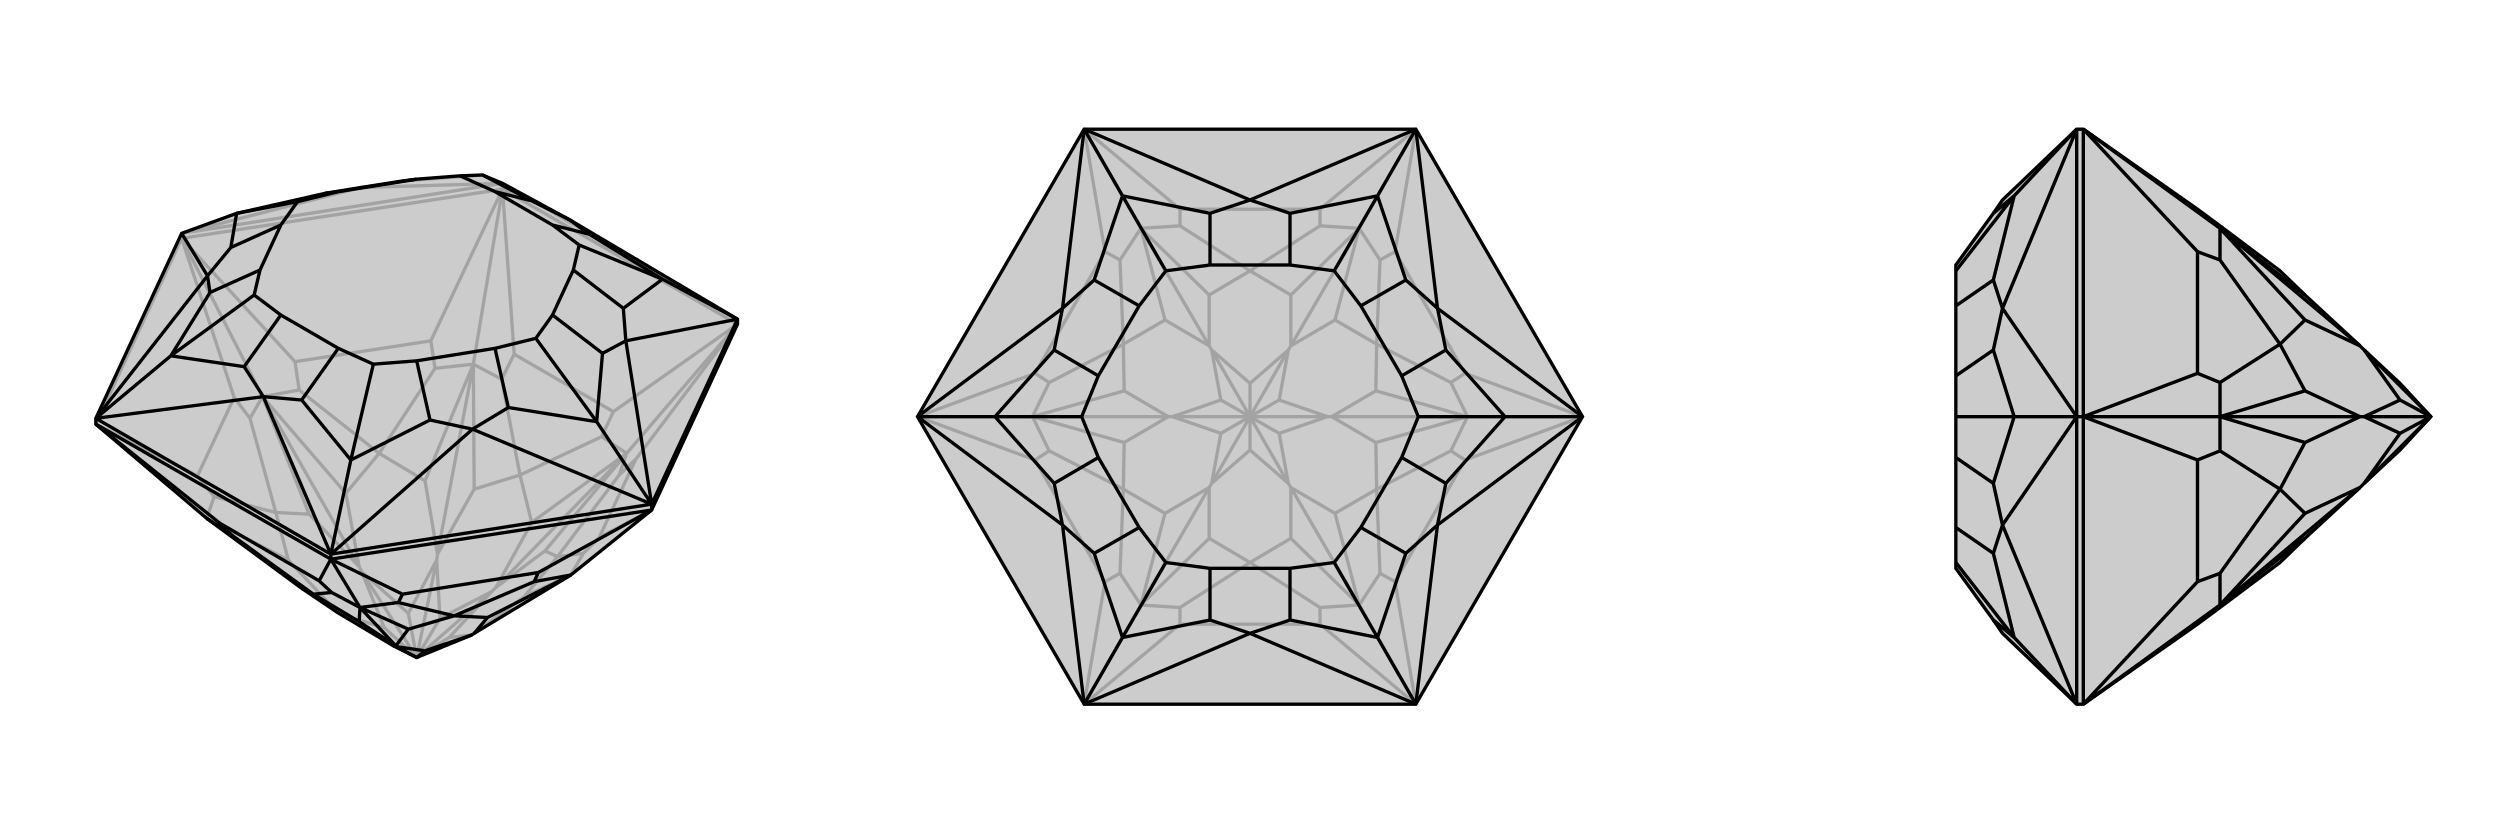 <svg xmlns="http://www.w3.org/2000/svg" viewBox="0 0 3000 1000">
    <g stroke="currentColor" stroke-width="4" fill="none" transform="translate(0 -51)">
        <path fill="currentColor" stroke="none" fill-opacity=".2" d="M885,440L885,434L684,315L603,271L579,261L552,262L500,266L484,268L433,276L390,283L284,307L218,331L115,553L115,560L248,673L362,757L405,786L410,789L472,826L500,840L566,813L569,811L685,741L782,663z" />
<path stroke-opacity=".2" d="M603,278L603,271M218,337L218,331M885,440L603,278M603,278L218,337M115,560L218,337M782,663L719,696M885,440L763,602M885,440L736,545M885,440L752,595M603,278L617,476M603,278L517,460M603,278L568,488M218,337L354,485M218,337L281,528M218,337L315,527M115,560L237,622M500,840L539,816M500,840L590,761M500,840L528,793M500,840L524,723M500,840L490,787M500,840L434,737M500,840L410,789M500,840L461,804M595,756L752,595M525,716L568,488M431,731L315,527M405,786L248,673M566,813L539,816M539,816L590,761M569,811L629,767M595,756L654,712M590,761L528,793M528,793L524,723M595,756L638,678M525,716L569,638M590,761L595,756M524,723L490,787M490,787L434,737M525,716L510,628M431,731L415,643M524,723L525,716M434,737L461,804M410,789L461,804M431,731L371,668M405,786L346,723M434,737L431,731M685,741L700,715M685,741L629,767M629,767L669,719M752,595L743,621M654,712L752,595M654,712L669,719M752,595L722,575M752,595L638,678M638,678L624,621M568,488L602,506M568,488L569,638M569,638L624,621M568,488L522,493M568,488L510,628M510,628L455,595M315,527L359,519M415,643L315,527M415,643L455,595M315,527L300,553M315,527L371,668M371,668L331,666M248,673L257,647M248,673L346,723M346,723L331,666M719,696L763,602M719,696L700,715M763,602L743,621M669,719L700,715M669,719L743,621M736,545L617,476M736,545L722,575M617,476L602,506M624,621L722,575M624,621L602,506M517,460L354,485M517,460L522,493M354,485L359,519M455,595L522,493M455,595L359,519M281,528L237,622M281,528L300,553M237,622L257,647M331,666L300,553M331,666L257,647M885,434L603,271M218,331L603,271M218,331L433,276M603,271L433,276M579,261L484,268" />
<path d="M885,440L885,434L684,315L603,271L579,261L552,262L500,266L484,268L433,276L390,283L284,307L218,331L115,553L115,560L248,673L362,757L405,786L410,789L472,826L500,840L566,813L569,811L685,741L782,663z" />
<path d="M397,722L397,716M782,663L782,656M115,560L397,722M397,722L782,663M115,560L264,679M397,722L383,748M397,722L483,764M397,722L432,780M782,663L646,738M500,840L476,827M500,840L510,832M475,826L432,780M472,826L476,827M475,826L431,797M476,827L510,832M510,832L566,813M475,826L490,806M569,811L585,792M476,827L475,826M248,673L278,693M362,757L376,764M432,780L398,762M432,780L431,797M431,797L376,764M432,780L478,774M432,780L490,806M490,806L545,790M685,741L641,749M585,792L685,741M585,792L545,790M264,679L383,748M264,679L278,693M383,748L398,762M376,764L278,693M376,764L398,762M483,764L646,738M483,764L478,774M646,738L641,749M545,790L478,774M545,790L641,749M782,656L885,434M782,656L397,716M397,716L115,553M885,434L751,460M885,434L795,386M782,656L751,460M782,656L567,566M782,656L716,557M397,716L567,566M397,716L316,527M397,716L421,603M115,553L316,527M115,553L249,382M115,553L205,478M218,331L249,382M684,315L638,292M684,315L707,332M751,460L748,421M751,460L723,475M567,566L610,540M567,566L516,555M316,527L362,531M316,527L293,491M249,382L252,402M249,382L277,348M638,292L579,261M638,292L594,281M707,332L795,386M707,332L663,321M795,386L748,421M748,421L688,375M795,386L695,345M716,557L723,475M723,475L663,429M716,557L610,540M610,540L594,469M716,557L643,457M421,603L516,555M516,555L500,484M421,603L362,531M362,531L406,469M421,603L448,488M293,491L205,478M293,491L337,429M205,478L252,402M252,402L312,375M205,478L305,405M284,307L277,348M277,348L337,321M390,283L406,281M284,307L357,293M594,281L663,321M688,375L663,429M594,469L500,484M406,469L337,429M312,375L337,321M406,281L500,266M594,281L552,262M663,321L695,345M688,375L695,345M663,429L643,457M594,469L643,457M500,484L448,488M406,469L448,488M337,429L305,405M312,375L305,405M337,321L357,293M406,281L357,293" />
    </g>
    <g stroke="currentColor" stroke-width="4" fill="none" transform="translate(1000 0)">
        <path fill="currentColor" stroke="none" fill-opacity=".2" d="M699,155L301,155L101,500L301,845L699,845L899,500z" />
<path stroke-opacity=".2" d="M301,845L416,749M699,845L584,749M699,845L674,698M699,845L631,726M899,500L758,552M899,500L758,448M899,500L761,500M699,155L674,302M699,155L584,251M699,155L631,274M301,155L416,251M301,155L326,302M301,155L369,274M101,500L242,448M101,500L242,552M101,500L239,500M301,845L326,698M301,845L369,726M500,500L500,540M500,500L546,580M500,500L535,520M500,500L593,500M500,500L535,480M500,500L546,420M500,500L500,460M500,500L454,420M500,500L465,480M500,500L407,500M500,500L454,580M500,500L465,520M549,585L631,726M598,500L761,500M549,415L631,274M451,415L369,274M402,500L239,500M451,585L369,726M500,540L454,580M500,540L546,580M451,585L451,646M549,585L549,646M546,580L535,520M535,520L593,500M549,585L602,616M598,500L651,531M546,580L549,585M593,500L535,480M535,480L546,420M598,500L651,469M549,415L602,384M593,500L598,500M546,420L500,460M500,460L454,420M549,415L549,354M451,415L451,354M546,420L549,415M454,420L465,480M465,480L407,500M451,415L398,384M402,500L349,469M454,420L451,415M407,500L465,520M454,580L465,520M402,500L349,531M451,585L398,616M454,580L451,585M407,500L402,500M369,726L416,729M369,726L451,646M451,646L500,675M631,726L584,729M631,726L549,646M549,646L500,675M631,726L656,688M631,726L602,616M602,616L652,587M761,500L741,541M651,531L761,500M651,531L652,587M761,500L741,459M761,500L651,469M651,469L652,413M631,274L656,312M602,384L631,274M602,384L652,413M631,274L584,271M631,274L549,354M549,354L500,325M369,274L416,271M369,274L451,354M451,354L500,325M369,274L344,312M369,274L398,384M398,384L348,413M239,500L259,459M349,469L239,500M349,469L348,413M239,500L259,541M239,500L349,531M349,531L348,587M369,726L344,688M369,726L398,616M398,616L348,587M416,749L584,749M416,749L416,729M584,749L584,729M500,675L416,729M500,675L584,729M674,698L758,552M674,698L656,688M758,552L741,541M652,587L656,688M652,587L741,541M758,448L674,302M758,448L741,459M674,302L656,312M652,413L741,459M652,413L656,312M584,251L416,251M584,251L584,271M416,251L416,271M500,325L584,271M500,325L416,271M326,302L242,448M326,302L344,312M242,448L259,459M348,413L344,312M348,413L259,459M242,552L326,698M242,552L259,541M326,698L344,688M348,587L259,541M348,587L344,688" />
<path d="M699,155L301,155L101,500L301,845L699,845L899,500z" />
<path d="M301,155L500,240M699,155L500,240M699,155L725,370M699,155L653,235M899,500L725,370M899,500L725,630M899,500L806,500M699,845L725,630M699,845L500,760M699,845L653,765M301,845L500,760M301,845L275,630M301,845L347,765M101,500L275,630M101,500L275,370M101,500L194,500M301,155L275,370M301,155L347,235M500,240L452,256M500,240L548,256M725,370L687,336M725,370L735,420M725,630L735,580M725,630L687,664M500,760L548,744M500,760L452,744M275,630L313,664M275,630L265,580M275,370L265,420M275,370L313,336M452,256L347,235M452,256L452,318M548,256L653,235M548,256L548,318M653,235L687,336M687,336L633,367M653,235L601,325M806,500L735,420M735,420L682,451M806,500L735,580M735,580L682,549M806,500L702,500M653,765L687,664M687,664L633,633M653,765L548,744M548,744L548,682M653,765L601,675M452,744L347,765M452,744L452,682M347,765L313,664M313,664L367,633M347,765L399,675M194,500L265,580M265,580L318,549M194,500L265,420M265,420L318,451M194,500L298,500M347,235L313,336M313,336L367,367M347,235L399,325M452,318L548,318M633,367L682,451M682,549L633,633M548,682L452,682M367,633L318,549M318,451L367,367M452,318L399,325M548,318L601,325M633,367L601,325M682,451L702,500M682,549L702,500M633,633L601,675M548,682L601,675M452,682L399,675M367,633L399,675M318,549L298,500M318,451L298,500M367,367L399,325" />
    </g>
    <g stroke="currentColor" stroke-width="4" fill="none" transform="translate(2000 0)">
        <path fill="currentColor" stroke="none" fill-opacity=".2" d="M637,749L664,729L736,675L766,646L832,585L837,580L880,540L917,500L880,460L837,420L832,415L766,354L736,325L664,271L637,251L500,155L492,155L403,240L392,256L347,318L347,325L347,367L347,451L347,500L347,549L347,633L347,675L347,682L392,744L403,760L492,845L500,845z" />
<path stroke-opacity=".2" d="M500,500L492,500M500,155L500,500M500,845L500,500M500,155L637,302M500,155L664,274M500,500L637,448M500,500L637,552M500,500L664,500M500,845L637,698M500,845L664,726M917,500L837,420M917,500L880,480M917,500L837,500M917,500L837,580M917,500L880,520M832,415L664,274M832,500L664,500M832,585L664,726M837,420L880,480M880,480L837,500M832,415L766,384M832,500L766,469M837,500L880,520M837,580L880,520M832,500L766,531M832,585L766,616M837,500L832,500M664,726L664,729M664,726L766,646M664,274L664,271M664,274L766,354M664,274L664,312M664,274L766,384M766,384L736,413M664,500L664,459M766,469L664,500M766,469L736,413M664,500L664,541M664,500L766,531M766,531L736,587M664,726L664,688M664,726L766,616M766,616L736,587M637,302L637,448M637,302L664,312M637,448L664,459M736,413L664,312M736,413L664,459M637,552L637,698M637,552L664,541M637,698L664,688M736,587L664,541M736,587L664,688M492,845L492,500M492,500L492,155M492,845L403,630M492,845L417,765M492,500L403,630M492,500L403,370M492,500L417,500M492,155L403,370M492,155L417,235M403,630L392,664M403,630L392,580M403,370L392,420M403,370L392,336M392,256L417,235M392,744L417,765M417,765L392,664M392,664L347,633M417,765L347,675M417,500L392,580M392,580L347,549M417,500L392,420M392,420L347,451M417,500L347,500M417,235L392,336M392,336L347,367M417,235L347,325" />
<path d="M637,749L664,729L736,675L766,646L832,585L837,580L880,540L917,500L880,460L837,420L832,415L766,354L736,325L664,271L637,251L500,155L492,155L403,240L392,256L347,318L347,325L347,367L347,451L347,500L347,549L347,633L347,675L347,682L392,744L403,760L492,845L500,845z" />
<path d="M500,500L492,500M500,845L500,500M500,500L500,155M500,845L637,698M500,845L664,726M500,500L637,552M500,500L637,448M500,500L664,500M500,155L637,302M500,155L664,274M917,500L837,580M917,500L880,520M917,500L837,500M917,500L880,480M917,500L837,420M832,585L664,726M832,500L664,500M832,415L664,274M837,580L880,520M880,520L837,500M832,585L766,616M832,500L766,531M837,500L880,480M880,480L837,420M832,500L766,469M832,415L766,384M837,500L832,500M664,726L664,729M664,726L766,646M664,726L664,688M664,726L766,616M766,616L736,587M664,500L664,541M766,531L664,500M766,531L736,587M664,500L664,459M664,500L766,469M766,469L736,413M664,274L664,312M766,384L664,274M766,384L736,413M664,274L664,271M664,274L766,354M637,698L637,552M637,698L664,688M637,552L664,541M736,587L664,688M736,587L664,541M637,448L637,302M637,448L664,459M637,302L664,312M736,413L664,459M736,413L664,312M492,500L492,155M492,500L492,845M492,155L403,370M492,155L417,235M492,500L403,370M492,500L403,630M492,500L417,500M492,845L403,630M492,845L417,765M403,370L392,336M403,370L392,420M403,630L392,580M403,630L392,664M392,256L417,235M417,235L392,336M392,336L347,367M417,235L347,325M417,500L392,420M392,420L347,451M417,500L392,580M392,580L347,549M417,500L347,500M417,765L392,664M392,664L347,633M417,765L392,744M417,765L347,675" />
    </g>
</svg>
